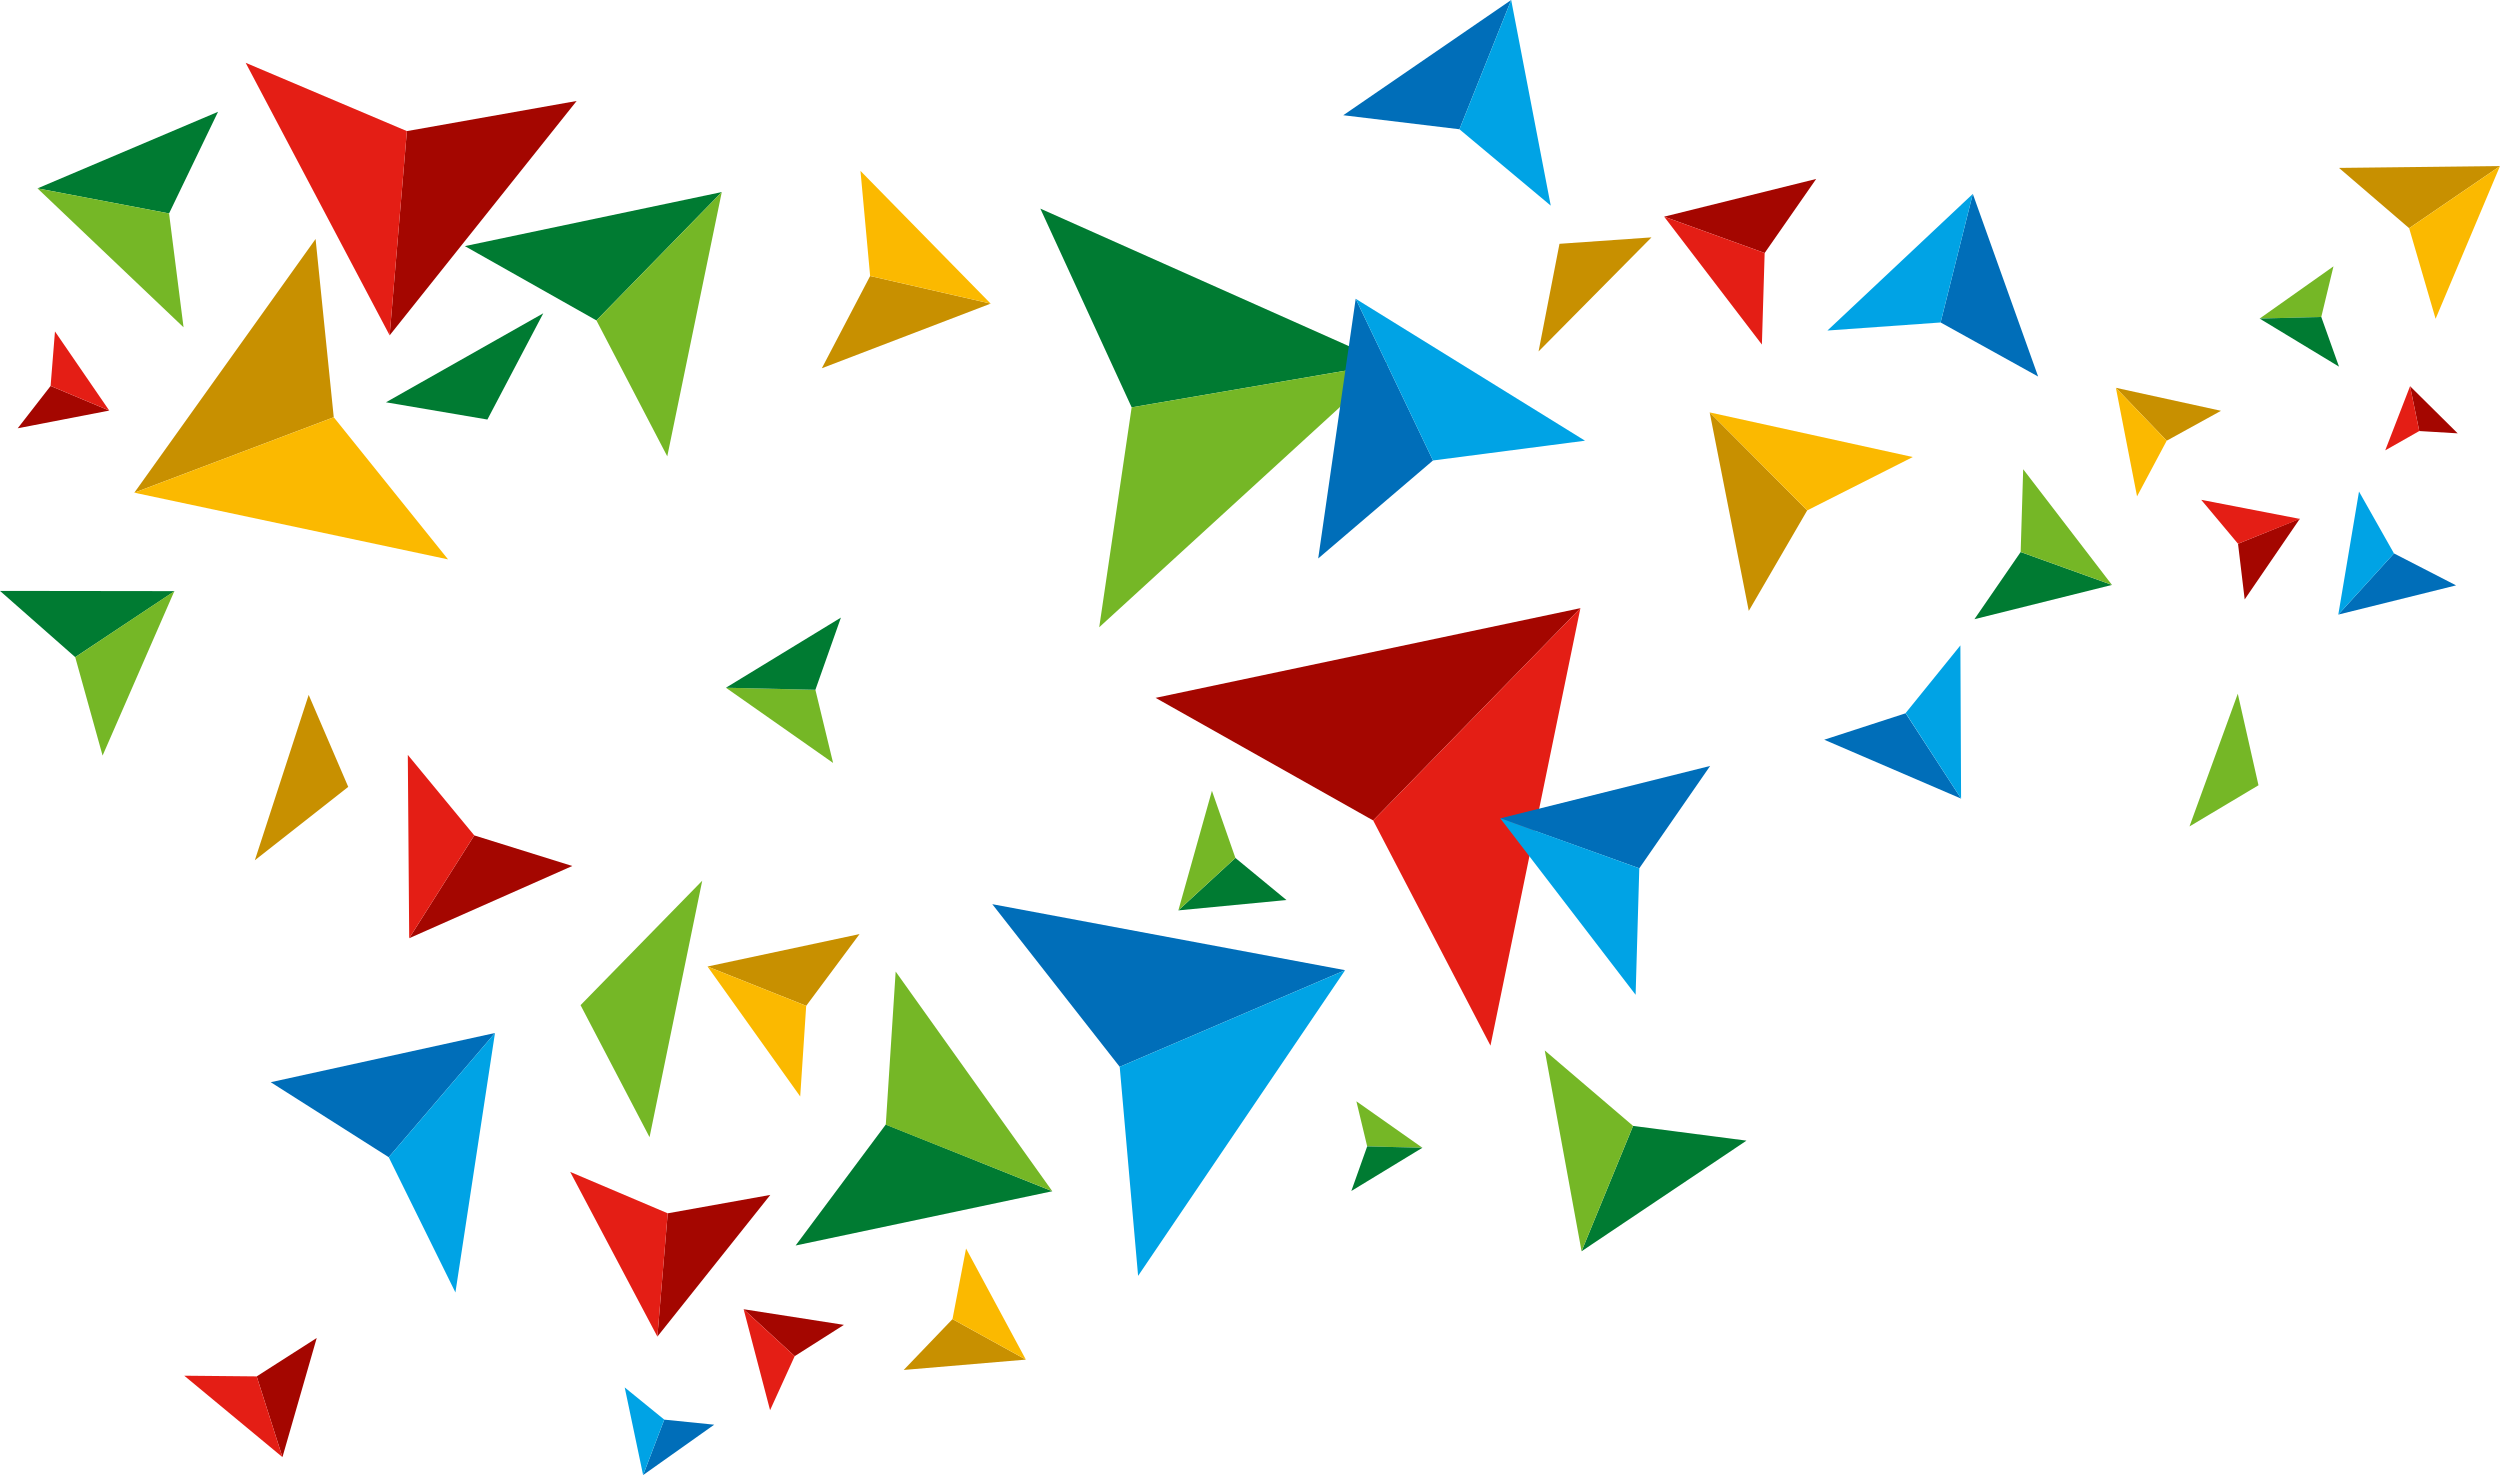 <?xml version="1.0" encoding="utf-8"?>
<!-- Generator: Adobe Illustrator 24.0.0, SVG Export Plug-In . SVG Version: 6.00 Build 0)  -->
<svg version="1.1" id="Layer_1" xmlns="http://www.w3.org/2000/svg" xmlns:xlink="http://www.w3.org/1999/xlink" x="0px" y="0px"
	 viewBox="0 0 1086.9 641.3" style="enable-background:new 0 0 1086.9 641.3;" xml:space="preserve">
<style type="text/css">
	.st0{fill:#A40600;}
	.st1{fill:#E41E15;}
	.st2{fill:#007B32;}
	.st3{fill:#75B726;}
	.st4{fill:#006EB9;}
	.st5{fill:#00A3E5;}
	.st6{fill:#C89000;}
	.st7{fill:#FBB900;}
</style>
<title>image-abstract-6</title>
<g id="Layer_2_1_">
	<g id="layout">
		<polygon class="st0" points="7.7,186.2 22,167.8 47.5,178.5 		"/>
		<polygon class="st1" points="47.5,178.5 22,167.8 23.9,144.1 		"/>
		<polygon class="st2" points="452.3,90.7 492,177.1 603.3,158 		"/>
		<polygon class="st3" points="603.3,158 492,177.1 477.9,272.7 		"/>
		<polygon class="st2" points="202.1,107 259.3,139.3 313.8,83.5 		"/>
		<polygon class="st3" points="313.8,83.5 259.3,139.3 290.1,198.4 		"/>
		<polygon class="st4" points="584,50.1 634.5,56.2 657,0 		"/>
		<polygon class="st5" points="657,0 634.5,56.2 674.2,89.4 		"/>
		<polygon class="st6" points="357.3,160.1 378.3,120 430.7,132 		"/>
		<polygon class="st7" points="430.7,132 378.3,120 374.1,74.3 		"/>
		<polygon class="st0" points="502.4,303.4 597,356.7 687.1,264.4 		"/>
		<polygon class="st1" points="687.1,264.4 597,356.7 648,454.6 		"/>
		<polygon class="st4" points="431.4,393.1 486.8,463.8 584.8,421.8 		"/>
		<polygon class="st5" points="584.8,421.8 486.8,463.8 494.8,554.7 		"/>
		<polygon class="st4" points="573.1,242.8 623,200.2 589.4,129.9 		"/>
		<polygon class="st5" points="589.4,129.9 623,200.2 689.1,191.6 		"/>
		<polygon class="st2" points="345.9,541.5 385.1,488.9 457.5,517.9 		"/>
		<polygon class="st3" points="457.5,517.9 385.1,489 389.4,422.4 		"/>
		<polygon class="st3" points="305.3,382.9 252.4,437 282.4,494.4 		"/>
		<polygon class="st2" points="94.8,48.6 73.5,92.8 16.3,81.9 		"/>
		<polygon class="st3" points="16.3,81.9 73.5,92.8 79.8,142.3 		"/>
		<polygon class="st0" points="137.7,581.7 111.6,598.4 122.8,633.5 		"/>
		<polygon class="st1" points="122.8,633.5 111.6,598.4 80.1,598.1 		"/>
		<polygon class="st4" points="743.5,333 712.7,377.5 652.2,355.8 		"/>
		<polygon class="st5" points="652.2,355.7 712.7,377.5 711.1,432.5 		"/>
		<polygon class="st6" points="373.7,406.1 350.5,437.3 307.6,420.2 		"/>
		<polygon class="st7" points="307.6,420.2 350.5,437.3 347.9,476.7 		"/>
		<polygon class="st6" points="137.2,103.9 145.1,181.4 58.4,214.2 		"/>
		<polygon class="st7" points="58.4,214.2 145.1,181.4 194.8,243.2 		"/>
		<polygon class="st0" points="250.7,43.9 176.9,57 169.4,145.8 		"/>
		<polygon class="st1" points="169.4,145.8 176.9,57 106.8,27.3 		"/>
		<polygon class="st0" points="334.9,519.5 290.3,527.5 285.8,581.1 		"/>
		<polygon class="st1" points="285.8,581.1 290.3,527.5 247.9,509.5 		"/>
		<polygon class="st2" points="559.3,391.3 537.1,373 512.3,395.8 		"/>
		<polygon class="st3" points="512.3,395.8 537.1,373 526.9,343.8 		"/>
		<polygon class="st6" points="134.2,302.1 151.4,342.1 110.8,374 		"/>
		<polygon class="st3" points="362.2,331.7 354.5,299.9 315.6,299 		"/>
		<polygon class="st2" points="315.6,299 354.5,299.9 365.6,268.5 		"/>
		<polygon class="st0" points="248.8,376.5 206.2,363.2 177.9,407.9 		"/>
		<polygon class="st1" points="177.9,407.9 206.2,363.2 177.3,328.2 		"/>
		<polygon class="st2" points="759.3,495.9 710,489.5 687.6,544 		"/>
		<polygon class="st3" points="687.6,544 710,489.5 671.6,456.7 		"/>
		<polygon class="st4" points="117.7,470.5 169,503.1 215.2,449.1 		"/>
		<polygon class="st5" points="215.2,449.1 169,503.1 198,561.9 		"/>
		<polygon class="st2" points="0,256.9 32.7,285.7 75.9,257 		"/>
		<polygon class="st3" points="75.8,257 32.7,285.7 44.6,328.5 		"/>
		<polygon class="st2" points="236.2,136.2 211.9,182.4 167.8,174.9 		"/>
		<polygon class="st6" points="760.3,265.6 785.7,221.9 743.3,179.3 		"/>
		<polygon class="st7" points="743.3,179.3 785.7,221.9 831.6,198.7 		"/>
		<polygon class="st6" points="1086.9,72.2 1016.9,73 1047.4,99.2 		"/>
		<polygon class="st7" points="1086.9,72.2 1047.4,99.2 1058.9,138.6 		"/>
		<polygon class="st0" points="767.2,110 723.5,94.2 789.6,77.8 		"/>
		<polygon class="st1" points="723.5,94.2 767.2,110 766,149.8 		"/>
		<polygon class="st3" points="1014.5,115.8 1009.2,137.8 982.4,138.5 		"/>
		<polygon class="st2" points="982.4,138.5 1009.2,137.8 1016.9,159.4 		"/>
		<polygon class="st2" points="858.4,269.2 878.5,240 918.2,254.3 		"/>
		<polygon class="st3" points="918.2,254.3 878.5,240 879.6,204 		"/>
		<polygon class="st4" points="886.1,163.7 843.7,140.2 857.7,84.3 		"/>
		<polygon class="st5" points="857.7,84.3 843.7,140.2 794.5,143.7 		"/>
		<polygon class="st3" points="972.9,301.6 981.9,341.4 951.9,359.3 		"/>
		<polygon class="st3" points="589.7,478.8 594.4,498.4 618.4,499 		"/>
		<polygon class="st2" points="618.4,499 594.4,498.4 587.5,517.8 		"/>
		<polygon class="st0" points="1068.5,188.4 1051.8,187.4 1047.8,167.9 		"/>
		<polygon class="st1" points="1047.8,167.9 1051.8,187.4 1037,195.8 		"/>
		<polygon class="st4" points="1067.8,254.5 1040.8,240.6 1016.6,267.2 		"/>
		<polygon class="st5" points="1016.6,267.2 1040.8,240.6 1025.6,213.7 		"/>
		<polygon class="st4" points="288.8,617.2 279.6,641.3 310.5,619.4 		"/>
		<polygon class="st5" points="271.6,603.2 279.6,641.3 288.8,617.2 		"/>
		<polygon class="st6" points="392.9,595.6 414.1,573.5 446,591.1 		"/>
		<polygon class="st7" points="446,591.1 414.1,573.5 420,542.8 		"/>
		<polygon class="st6" points="965.6,178.6 942,191.6 919.9,168.6 		"/>
		<polygon class="st7" points="919.9,168.6 942,191.6 929.1,215.8 		"/>
		<polygon class="st0" points="366.9,576 345.5,589.6 323.3,569.2 		"/>
		<polygon class="st1" points="323.3,569.2 345.5,589.6 334.8,613.1 		"/>
		<polygon class="st6" points="718,103.2 678,106 668.9,152.8 		"/>
		<polygon class="st4" points="793.1,321.6 828.5,310.1 852.6,347.2 		"/>
		<polygon class="st5" points="852.6,347.2 828.5,310 852.3,280.6 		"/>
		<polygon class="st0" points="975.9,260.6 973,236.4 999.9,225.5 		"/>
		<polygon class="st1" points="999.9,225.6 973,236.4 957,217.3 		"/>
	</g>
</g>
</svg>
